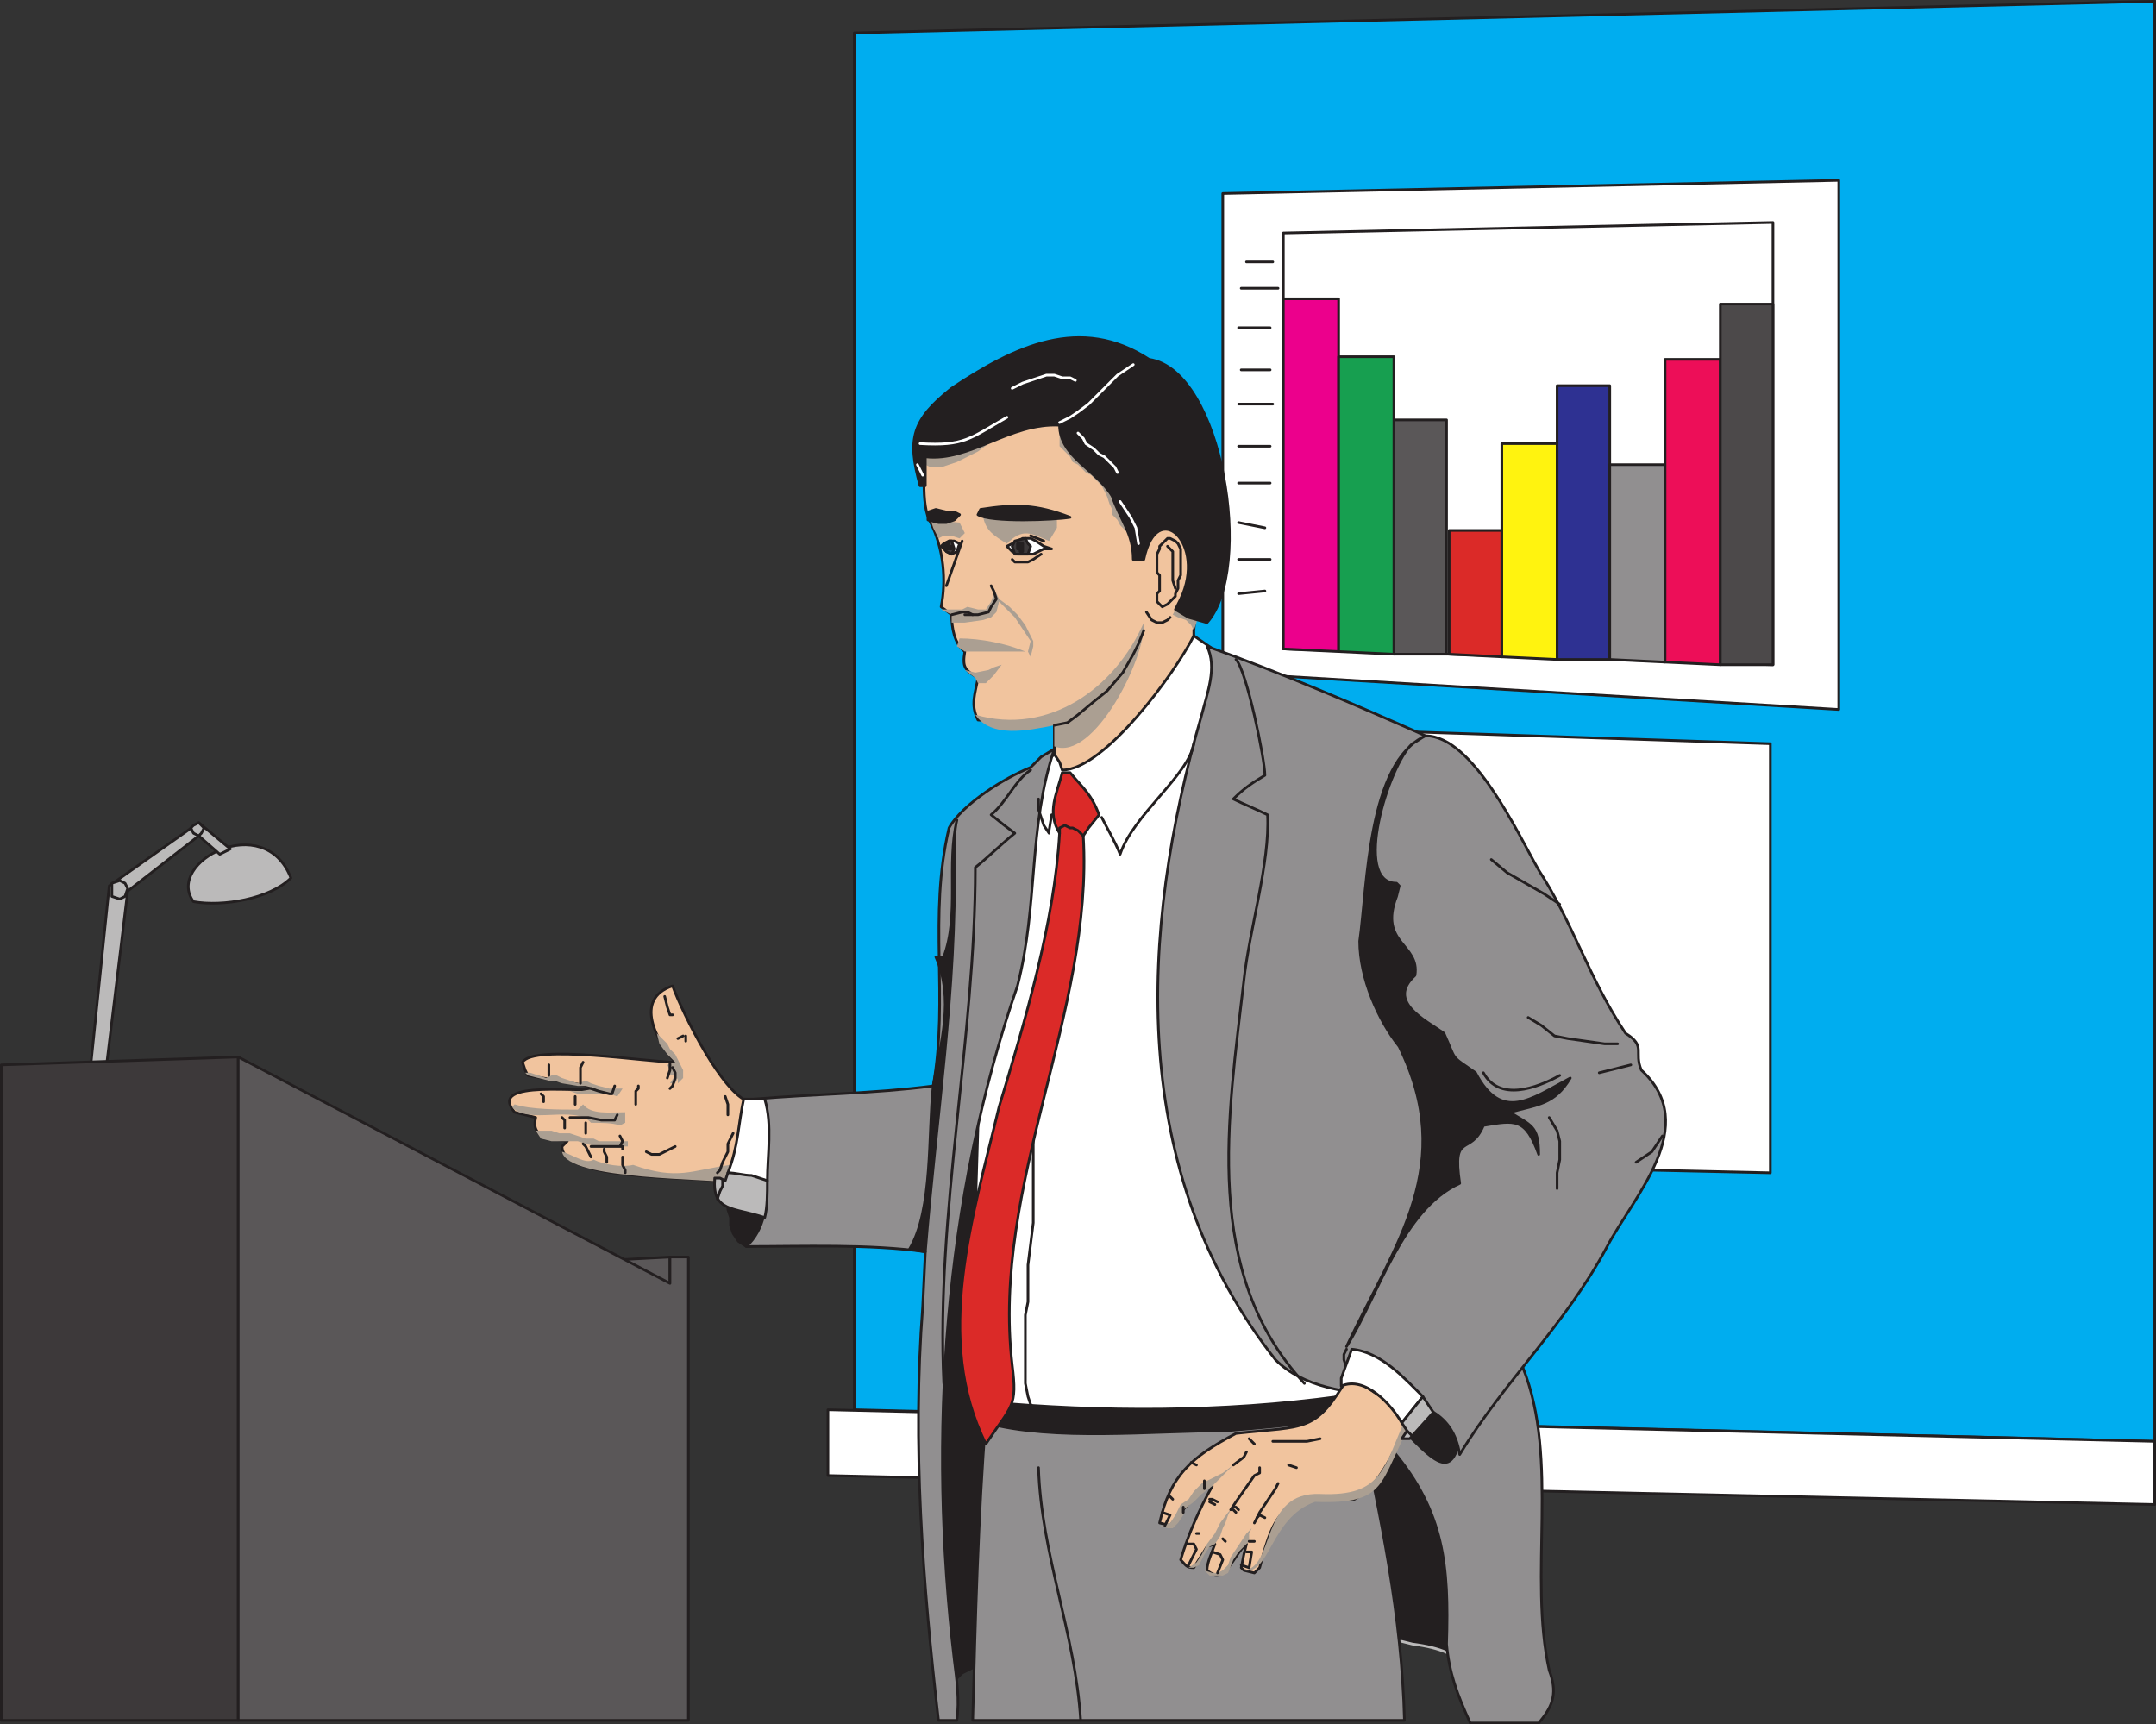 <svg xmlns="http://www.w3.org/2000/svg" width="614.25" height="491.25"><rect width="100%" height="100%" fill="#333333" stroke="none"/><path fill="#00adef" fill-rule="evenodd" d="m243.375 9.375 370.5-9v410.25l-370.5-9V9.375"/><path fill="none" stroke="#231f20" stroke-linecap="round" stroke-linejoin="round" stroke-miterlimit="10" stroke-width=".75" d="m243.375 9.375 370.5-9v410.25l-370.5-9zm0 0"/><path fill="#fff" fill-rule="evenodd" d="m348.375 55.125 175.5-3.75v150.75l-175.5-10.5v-136.5"/><path fill="none" stroke="#231f20" stroke-linecap="round" stroke-linejoin="round" stroke-miterlimit="10" stroke-width=".75" d="m348.375 55.125 175.5-3.75v150.75l-175.5-10.5zm0 0"/><path fill="#fff" fill-rule="evenodd" d="m367.875 207.375 136.5 4.5v122.25l-136.5-3v-123.75"/><path fill="none" stroke="#231f20" stroke-linecap="round" stroke-linejoin="round" stroke-miterlimit="10" stroke-width=".75" d="m367.875 207.375 136.5 4.5v122.25l-136.5-3zm0 0"/><path fill="#f1c49e" fill-rule="evenodd" d="M263.625 126.375c0 6-1.5 17.25 1.5 22.5 3.75 7.5 4.5 16.5 3 24l3 2.25c0 3.75.75 8.25 3.75 10.5-.75 4.5 0 5.25 3.75 7.5-.75 4.5-2.25 7.5 0 12l9.75.75 12-1.5v27l36-23.25 3.75-24.75v-3.75l2.25-21.75-24-52.5-54.75 21"/><path fill="none" stroke="#231f20" stroke-linecap="round" stroke-linejoin="round" stroke-miterlimit="10" stroke-width=".75" d="M263.625 126.375c0 6-1.5 17.25 1.5 22.5 3.75 7.5 4.5 16.5 3 24l3 2.25c0 3.75.75 8.25 3.75 10.5-.75 4.5 0 5.25 3.75 7.5-.75 4.5-2.25 7.5 0 12l9.75.75 12-1.5v27l36-23.25 3.75-24.75v-3.75l2.25-21.75-24-52.5zm0 0"/><path fill="#fff" fill-rule="evenodd" d="m235.875 401.625 378 9v18l-378-8.25v-18.75"/><path fill="none" stroke="#231f20" stroke-linecap="round" stroke-linejoin="round" stroke-miterlimit="10" stroke-width=".75" d="m235.875 401.625 378 9v18l-378-8.25zm0 0"/><path fill="#fff" fill-rule="evenodd" d="m365.625 66.375 139.5-3v126l-139.5-4.5v-118.5"/><path fill="none" stroke="#231f20" stroke-linecap="round" stroke-linejoin="round" stroke-miterlimit="10" stroke-width=".75" d="m365.625 66.375 139.5-3v126l-139.5-4.5zm0 0"/><path fill="#ec008c" fill-rule="evenodd" d="M365.625 85.125h15.75v100.5l-15.75-.75v-99.75"/><path fill="none" stroke="#231f20" stroke-linecap="round" stroke-linejoin="round" stroke-miterlimit="10" stroke-width=".75" d="M365.625 85.125h15.75v100.5l-15.75-.75zm0 0"/><path fill="#5a5758" fill-rule="evenodd" d="M397.125 119.625h15v66.75h-15v-66.75"/><path fill="none" stroke="#231f20" stroke-linecap="round" stroke-linejoin="round" stroke-miterlimit="10" stroke-width=".75" d="M397.125 119.625h15v66.75h-15zm0 0"/><path fill="#db2a28" fill-rule="evenodd" d="M412.875 151.125h15v36l-15-.75v-35.25"/><path fill="none" stroke="#231f20" stroke-linecap="round" stroke-linejoin="round" stroke-miterlimit="10" stroke-width=".75" d="M412.875 151.125h15v36l-15-.75zm0 0"/><path fill="#fff30f" fill-rule="evenodd" d="M427.875 126.375h15.75v61.5l-15.75-.75v-60.75"/><path fill="none" stroke="#231f20" stroke-linecap="round" stroke-linejoin="round" stroke-miterlimit="10" stroke-width=".75" d="M427.875 126.375h15.75v61.5l-15.75-.75zm0 0"/><path fill="#2e3192" fill-rule="evenodd" d="M443.625 109.875h15v78h-15v-78"/><path fill="none" stroke="#231f20" stroke-linecap="round" stroke-linejoin="round" stroke-miterlimit="10" stroke-width=".75" d="M443.625 109.875h15v78h-15zm0 0"/><path fill="#918f90" fill-rule="evenodd" d="M458.625 132.375h15.75v56.25l-15.75-.75v-55.5"/><path fill="none" stroke="#231f20" stroke-linecap="round" stroke-linejoin="round" stroke-miterlimit="10" stroke-width=".75" d="M458.625 132.375h15.75v56.25l-15.75-.75zm0 0"/><path fill="#ed0e58" fill-rule="evenodd" d="M474.375 102.375h15.75v87l-15.75-.75v-86.25"/><path fill="none" stroke="#231f20" stroke-linecap="round" stroke-linejoin="round" stroke-miterlimit="10" stroke-width=".75" d="M474.375 102.375h15.75v87l-15.75-.75zm0 0"/><path fill="#4c494a" fill-rule="evenodd" d="M490.125 86.625h15v102.75h-15V86.625"/><path fill="none" stroke="#231f20" stroke-linecap="round" stroke-linejoin="round" stroke-miterlimit="10" stroke-width=".75" d="M490.125 86.625h15v102.75h-15zm0 0"/><path fill="#179f50" fill-rule="evenodd" d="M381.375 101.625h15.75v84.75l-15.75-.75v-84"/><path fill="none" stroke="#231f20" stroke-linecap="round" stroke-linejoin="round" stroke-miterlimit="10" stroke-width=".75" d="M381.375 101.625h15.75v84.75l-15.75-.75zm0 0"/><path fill="#f1c49e" fill-rule="evenodd" d="M213.375 313.875c-7.5-2.25-18.75-24.75-21.75-33-11.25 3.75-4.5 15.75.75 21.75-7.5 0-40.5-5.25-43.5 0l.75 2.25.75 1.5 12.75 2.25 8.25 1.5c-4.5 1.5-33-3-24.75 6.75l6 1.5c-1.5 6 4.5 6 9 6.75l-1.5 1.5c0 10.5 42 8.25 50.25 10.5l3-23.25"/><path fill="none" stroke="#231f20" stroke-linecap="round" stroke-linejoin="round" stroke-miterlimit="10" stroke-width=".75" d="M213.375 313.875c-7.5-2.25-18.75-24.75-21.75-33-11.25 3.75-4.5 15.75.75 21.75-7.5 0-40.5-5.25-43.5 0l.75 2.25.75 1.5 12.75 2.25 8.25 1.5c-4.5 1.5-33-3-24.75 6.75l6 1.5c-1.5 6 4.5 6 9 6.75l-1.5 1.5c0 10.5 42 8.25 50.25 10.5zm0 0"/><path fill="#bbbaba" fill-rule="evenodd" d="M82.875 250.125c-7.5-19.5-36-4.5-27.75 6.75 8.25 1.5 21.75-.75 27.75-6.75"/><path fill="none" stroke="#231f20" stroke-linecap="round" stroke-linejoin="round" stroke-miterlimit="10" stroke-width=".75" d="M82.875 250.125c-7.5-19.5-36-4.5-27.75 6.75 8.25 1.5 21.75-.75 27.75-6.75zm0 0"/><path fill="#bbbaba" fill-rule="evenodd" d="m25.875 303.375 5.25-51 25.5-18 9 7.5-3 1.5-6-5.25-20.25 15.75-6 49.5h-4.5"/><path fill="none" stroke="#231f20" stroke-linecap="round" stroke-linejoin="round" stroke-miterlimit="10" stroke-width=".75" d="m25.875 303.375 5.25-51 25.5-18 9 7.5-3 1.5-6-5.25-20.25 15.75-6 49.5zm0 0"/><path fill="#bbbaba" fill-rule="evenodd" d="m56.625 234.375 1.5 1.5-.75 1.5-.75.75-1.5-.75-.75-1.5.75-.75 1.5-.75"/><path fill="none" stroke="#231f20" stroke-linecap="round" stroke-linejoin="round" stroke-miterlimit="10" stroke-width=".75" d="m56.625 234.375 1.5 1.5-.75 1.5-.75.75-1.5-.75-.75-1.5.75-.75zm0 0"/><path fill="#bbbaba" fill-rule="evenodd" d="m34.125 250.875 1.5.75.75 1.5-.75 2.25-1.5.75-2.25-.75v-3.75l2.25-.75"/><path fill="none" stroke="#231f20" stroke-linecap="round" stroke-linejoin="round" stroke-miterlimit="10" stroke-width=".75" d="m34.125 250.875 1.5.75.75 1.5-.75 2.25-1.5.75-2.25-.75v-3.75zm0 0"/><path fill="#3d393a" fill-rule="evenodd" d="m.375 303.375 67.5-2.25v189H.375v-186.75"/><path fill="none" stroke="#231f20" stroke-linecap="round" stroke-linejoin="round" stroke-miterlimit="10" stroke-width=".75" d="m.375 303.375 67.5-2.25v189H.375zm0 0"/><path fill="#5a5758" fill-rule="evenodd" stroke="#231f20" stroke-linecap="round" stroke-linejoin="round" stroke-miterlimit="10" stroke-width=".75" d="m190.875 366.375-14.25-7.5 14.25-.75zm0 0"/><path fill="#5a5758" fill-rule="evenodd" d="M190.875 365.625v-7.5h5.25v132H67.875v-189l123 64.5"/><path fill="none" stroke="#231f20" stroke-linecap="round" stroke-linejoin="round" stroke-miterlimit="10" stroke-width=".75" d="M190.875 365.625v-7.5h5.25v132H67.875v-189zm0 0"/><path fill="#ab9f92" fill-rule="evenodd" d="M167.625 311.625h6l2.25.75 1.5-2.25h-3.75l-3-.75-2.25-.75-1.5-.75-2.25.75-4.5-1.5-1.5-.75h-1.5l-1.5.75-4.5-1.5h-1.5l.75.75 6 1.5h1.5l2.25.75 4.5.75h2.25l3 .75-4.5.75h-3l2.25.75h3m.75 8.25c3 0 6 0 8.25.75l1.5-.75v-3c-4.5 0-9.75.75-12-2.25l-1.5 1.5c-5.25 0-13.5 0-18-1.5l-.75.75c4.5 5.25 18-.75 22.5 4.5m3.75 6.75h6.75v-1.5h-8.25l-1.5-.75h-2.25l-4.5-1.5h-3l-2.25-.75h-4.5l1.5 2.25 3 .75h7.5l2.25.75 3 .75h2.25m39 8.25-3-1.5v-1.5c-11.25 1.5-15 4.5-27.75 0-3 .75-8.25 0-11.25-1.5-2.25 1.5-6-1.5-9-2.25 1.5 8.25 42 7.5 50.25 9l.75-2.25m-20.25-28.5h1.5l-1.5 2.25h1.5l.75-1.5v1.5l1.5-1.5v-2.25l-2.25-4.5-1.5-1.5-.75-1.5-3-3 .75 3 2.25 3 2.25 2.25-2.25.75.75 1.5v1.5"/><path fill="none" stroke="#231f20" stroke-linecap="round" stroke-linejoin="round" stroke-miterlimit="10" stroke-width=".75" d="m168.375 310.125 2.25.75 3 .75h.75l.75-2.25m-12.75 9h5.25l3.75.75h3.75l.75-1.5m-7.5 9h8.25l.75-1.5-.75-1.5m-10.5-21-.75 1.5v4.5m-1.5 3.75v2.25m-7.5-11.25v3m25.5 3v.75l-.75.75v3.75m3 13.5 1.5.75h2.25l4.5-2.25m-3-42.75.75 3 .75 2.25h.75m3.75 6v1.5m-.75-1.5-1.5.75m-15 38.25v-.75l-.75-1.5v-2.25m-.75-3h.75v.75m-5.25 0v.75l.75 1.5v1.5m-6.75-5.25.75.75 1.5 3m-1.5-9.75v3m-6.75-4.5.75.75v2.25m-6.75-9.75.75.75v1.5m36-11.25v2.25l-.75 2.25m1.5-3 .75 1.5v1.5l-.75 2.25-.75.75m13.5 24 .75-.75.75-2.25 1.5-3v-2.25l1.5-3m-2.25-10.5.75 2.25v3m147.75-243h7.5m-9 7.5h10.5m-11.25 11.25h9m-8.25 12h8.25m-9 9.75h9.75m-9.75 12h9m-9 10.5h9m-9 11.25 7.5 1.5m-7.5 9h9m-9 9.75 7.5-.75"/><path fill="#ab9f92" fill-rule="evenodd" d="m345.375 151.125-29.25-39.75-53.25 15-.75 6h1.5l1.5.75h3l4.5-1.5 6-3 3-2.25 3-1.5 3-.75 2.25-1.5 3-.75h3l3-.75h3v6l3 3 .75 1.5 1.5.75 2.25 2.25 1.5.75 3 3 1.5 3 .75 2.25.75 1.5v1.5l1.5 1.5.75 1.5 2.25 2.25 9.75-3.75 9 4.5-2.25 18.75-3 2.25-.75 1.5 1.5.75 2.25.75 1.5 1.5.75 1.5.75-2.25 4.5-26.25"/><path fill="#ab9f92" fill-rule="evenodd" d="M301.125 150.375v-3l-3.75-.75-17.25.75c.75 3.75 3 5.25 6.75 7.5 4.5-4.5 6.75-3 12-.75l2.25-3.75m-26.25 1.5-1.5-3-8.25-.75.75 2.25 1.5 3 1.5-.75h2.25l2.25.75 1.5-1.5m9.75 19.5 4.5 4.5 4.5 6.75-.75 3 .75 1.5.75-3v-1.5l-2.25-4.5-2.25-3-2.25-2.25-3-2.25-1.5-3v1.5l-.75 2.25-1.5 2.25h-2.25l-3-.75-1.5.75h-6l3 1.5v2.25h3.75l5.25-.75 2.25-.75 1.5-1.5.75-3"/><path fill="#ab9f92" fill-rule="evenodd" d="M292.125 185.625c-5.25-2.25-12.75-3.75-18.75-3.75l-.75 2.25 2.25 1.5h17.25m33.75-8.25c-8.25 18.75-27 32.25-48 26.25 4.5 6.75 15 4.5 22.5 3v6c11.25 4.5 26.25-25.5 25.5-35.25m-40.5 12-2.25.75-1.5.75-3.75.75-3-.75 3 2.25.75 1.5h2.25l2.25-2.25 2.25-3"/><path fill="none" stroke="#231f20" stroke-linecap="round" stroke-linejoin="round" stroke-miterlimit="10" stroke-width=".75" d="m326.625 174.375 1.5 2.25 1.5.75h1.5l1.5-.75.75-.75m-59.25-21.75-4.5 12.75m27.75-12.75-3.75-1.5m-5.25 6.75.75.75h3.75l1.5-.75 2.25-1.5m-14.25 9 .75 1.5.75 2.25-1.5 2.25-.75 1.5-3 .75h-3.75"/><path fill="none" stroke="#231f20" stroke-linecap="round" stroke-linejoin="round" stroke-miterlimit="10" stroke-width=".75" d="m277.125 175.125-1.5-.75h-1.5l-3 .75m59.25-9.75v3l-.75.75v2.25l1.5 1.5 1.5-.75 2.25-2.25v-.75l.75-1.5v-2.25l.75-1.5v-7.5l-.75-1.5-.75-.75-1.5-.75h-.75l-2.25 2.25v.75l-.75 1.5v5.25l.75.75zm0 0"/><path fill="none" stroke="#231f20" stroke-linecap="round" stroke-linejoin="round" stroke-miterlimit="10" stroke-width=".75" d="m332.625 155.625 1.5 1.5v8.25l.75 2.25m-34.5 39 3.75-.75 3-2.25 4.5-3.75 3.75-3 4.5-5.25 3-5.25 1.5-3 1.5-3.75"/><path fill="#fff" fill-rule="evenodd" d="M270.375 154.125h1.5l1.5.75-.75 2.25-1.5.75-1.5-.75-1.5-1.5.75-.75 1.5-.75"/><path fill="none" stroke="#231f20" stroke-linecap="round" stroke-linejoin="round" stroke-miterlimit="10" stroke-width=".75" d="M270.375 154.125h1.5l1.5.75-.75 2.25-1.5.75-1.5-.75-1.5-1.5.75-.75zm0 0"/><path fill="#fff" fill-rule="evenodd" d="m291.375 153.375-4.5 2.25 1.5 1.5 1.5.75h4.5l3-1.5h2.25l-2.25-.75-2.25-1.5-1.5-.75h-2.25"/><path fill="none" stroke="#231f20" stroke-linecap="round" stroke-linejoin="round" stroke-miterlimit="10" stroke-width=".75" d="m291.375 153.375-4.5 2.25 1.5 1.5 1.5.75h4.5l3-1.5h2.25l-2.25-.75-2.25-1.5-1.5-.75zm0 0"/><path fill="#3d393a" fill-rule="evenodd" d="m292.125 153.375.75 1.5.75.75-.75 2.25h-3.75l-.75-2.25.75-1.5 3-.75"/><path fill="none" stroke="#231f20" stroke-linecap="round" stroke-linejoin="round" stroke-miterlimit="10" stroke-width=".75" d="m292.125 153.375.75 1.5.75.75-.75 2.25h-3.75l-.75-2.25.75-1.5zm0 0"/><path fill="#3d393a" fill-rule="evenodd" d="m271.125 154.125.75 2.25-.75 1.5-1.5-.75-.75-1.5 1.5-1.5h.75"/><path fill="none" stroke="#231f20" stroke-linecap="round" stroke-linejoin="round" stroke-miterlimit="10" stroke-width=".75" d="m271.125 154.125.75 2.25-.75 1.5-1.5-.75-.75-1.5 1.5-1.5zm0 0"/><path fill="#231f20" fill-rule="evenodd" d="M291.375 155.625v-.75h-1.5v1.5h.75v.75h.75v-1.5"/><path fill="none" stroke="#231f20" stroke-linecap="round" stroke-linejoin="round" stroke-miterlimit="10" stroke-width=".75" d="M291.375 155.625v-.75h-1.5v1.5h.75v.75h.75zm0 0"/><path fill="#231f20" fill-rule="evenodd" d="M271.125 155.625h-.75v-.75h-.75v1.5h1.5v-.75"/><path fill="none" stroke="#231f20" stroke-linecap="round" stroke-linejoin="round" stroke-miterlimit="10" stroke-width=".75" d="M271.125 155.625h-.75v-.75h-.75v1.5h1.5zm0 0"/><path fill="#231f20" fill-rule="evenodd" d="M304.875 147.375c-9.75-3.75-15.75-3.75-25.5-2.25l-.75 1.5c3.75 2.25 21.75 1.5 26.25.75"/><path fill="none" stroke="#231f20" stroke-linecap="round" stroke-linejoin="round" stroke-miterlimit="10" stroke-width=".75" d="M304.875 147.375c-9.75-3.75-15.75-3.75-25.5-2.25l-.75 1.5c3.75 2.25 21.75 1.5 26.25.75zm0 0"/><path fill="#231f20" fill-rule="evenodd" d="m273.375 146.625-1.5-.75h-2.25l-3-.75-2.25.75v2.25l3 .75h2.25l2.25-.75 1.5-1.5"/><path fill="none" stroke="#231f20" stroke-linecap="round" stroke-linejoin="round" stroke-miterlimit="10" stroke-width=".75" d="m273.375 146.625-1.5-.75h-2.25l-3-.75-2.25.75v2.25l3 .75h2.25l2.25-.75zm0 0"/><path fill="#231f20" fill-rule="evenodd" d="M316.875 141.375c2.25 6.75 6 10.5 6 18h3c3.75-18 18-4.5 10.5 11.25l-1.5 3 3.75 2.25 5.25 1.5c13.5-15 4.5-72-16.5-75-19.5-12.75-38.25-3.75-56.25 8.25-11.25 9-12.75 14.25-9 27.75h1.5v-8.25c12.75 1.5 24-9.75 38.25-9 0 9 10.5 12.75 15 20.25"/><path fill="none" stroke="#231f20" stroke-linecap="round" stroke-linejoin="round" stroke-miterlimit="10" stroke-width=".75" d="M316.875 141.375c2.25 6.75 6 10.5 6 18h3c3.75-18 18-4.5 10.5 11.25l-1.5 3 3.75 2.25 5.25 1.5c13.5-15 4.5-72-16.5-75-19.5-12.75-38.25-3.75-56.25 8.25-11.25 9-12.75 14.25-9 27.75h1.5v-8.25c12.75 1.5 24-9.75 38.25-9 0 9 10.5 12.75 15 20.25zm0 0"/><path fill="none" stroke="#fff" stroke-linecap="round" stroke-linejoin="round" stroke-miterlimit="10" stroke-width=".75" d="m319.125 142.875 3 4.5 1.5 3 .75 4.5m-17.25-31.5 1.5 1.5.75 1.5 2.25 1.5 1.5 1.5 1.5.75 3 3 .75 1.5m-16.5-14.25 3-1.5 2.25-1.5 3-2.25 8.25-8.25 4.5-3m-16.5 4.5-1.5-.75h-2.25l-2.25-.75h-2.25l-6.75 2.25-3 1.5m-1.5 8.25c-10.5 6-12 8.25-24.75 7.5m-.75 6 1.5 3"/><path fill="#fff" fill-rule="evenodd" d="m340.125 181.125 9.75 6.75 65.25 227.25-16.5-4.5-129-8.25 7.5-165.75 23.25-21.75 1.5 2.25.75 2.25c12 0 32.25-27.75 37.5-38.25"/><path fill="none" stroke="#231f20" stroke-linecap="round" stroke-linejoin="round" stroke-miterlimit="10" stroke-width=".75" d="m340.125 181.125 9.75 6.75 65.25 227.25-16.5-4.5-129-8.25 7.5-165.75 23.25-21.75 1.5 2.25.75 2.25c12 0 32.25-27.75 37.5-38.25zm0 0"/><path fill="#231f20" fill-rule="evenodd" d="m390.375 415.125 29.25-22.5-3 51.75c3.75 5.25 24 40.5 10.5 40.5-10.5-8.25-7.5-14.25-24.75-16.5l-3-.75h-3l-3.75-10.5-12.75-49.5 10.5 7.5"/><path fill="none" stroke="#bbbaba" stroke-linecap="round" stroke-linejoin="round" stroke-miterlimit="10" stroke-width=".75" d="m390.375 415.125 29.25-22.5-3 51.75c3.75 5.25 24 40.5 10.5 40.5-10.5-8.25-7.5-14.25-24.75-16.5l-3-.75h-3l-3.75-10.5-12.75-49.5zm0 0"/><path fill="#231f20" fill-rule="evenodd" d="m207.375 337.125 71.25-16.5-2.25 74.25 4.5 3.75.75 75-4.5 1.5-3 1.5-1.5 1.5-2.25 1.5-3.75-18.75v-108.75l-54 3-2.25-1.5-1.5-2.25-.75-2.25v-2.25l-.75-2.25v-7.5"/><path fill="none" stroke="#231f20" stroke-linecap="round" stroke-linejoin="round" stroke-miterlimit="10" stroke-width=".75" d="m207.375 337.125 71.25-16.5-2.25 74.25 4.5 3.75.75 75-4.5 1.5-3 1.5-1.5 1.5-2.25 1.5-3.75-18.75v-108.75l-54 3-2.25-1.5-1.5-2.25-.75-2.25v-2.25l-.75-2.25zm0 0"/><path fill="#918f90" fill-rule="evenodd" d="m316.125 405.375 71.25-1.5c6 28.5 12 56.25 12.75 86.25h-123c.75-28.5 1.5-57.75 3.75-86.25l35.25 1.5"/><path fill="none" stroke="#231f20" stroke-linecap="round" stroke-linejoin="round" stroke-miterlimit="10" stroke-width=".75" d="m316.125 405.375 71.25-1.5c6 28.5 12 56.25 12.75 86.25h-123c.75-28.5 1.5-57.75 3.75-86.25zm0 0"/><path fill="#231f20" fill-rule="evenodd" d="M381.375 397.875c-33 4.5-67.5 4.5-100.5 1.5-.75 2.25-.75 3.75 0 6 19.5 5.25 47.25 2.25 68.25 2.25 9-.75 18.75-1.5 28.5-3l3.75-6.75"/><path fill="none" stroke="#231f20" stroke-linecap="round" stroke-linejoin="round" stroke-miterlimit="10" stroke-width=".75" d="M381.375 397.875c-33 4.5-67.5 4.5-100.5 1.5-.75 2.25-.75 3.75 0 6 19.5 5.25 47.25 2.25 68.25 2.25 9-.75 18.75-1.5 28.5-3zm0 0"/><path fill="#918f90" fill-rule="evenodd" d="M417.375 400.125c-2.25 22.5-6 19.5-18.75 6l-1.5 7.5c14.25 17.25 15.75 32.25 15 54.75.75 8.25 3 14.25 6.75 22.5h19.5c4.5-5.25 5.25-9 3-15-6-27 3-60-7.5-86.25l-16.5 10.5"/><path fill="none" stroke="#231f20" stroke-linecap="round" stroke-linejoin="round" stroke-miterlimit="10" stroke-width=".75" d="M417.375 400.125c-2.25 22.5-6 19.5-18.75 6l-1.5 7.5c14.25 17.25 15.75 32.25 15 54.75.75 8.25 3 14.25 6.75 22.5h19.5c4.5-5.25 5.25-9 3-15-6-27 3-60-7.5-86.25zm0 0"/><path fill="#918f90" fill-rule="evenodd" d="m293.625 218.625 3-3 3.75-2.25c-7.5 22.5-4.5 44.25-10.5 67.5-21 60.75-25.5 128.25-18 192 .75 6 1.5 11.25.75 17.25h-5.25c-4.5-39-7.5-78.75-4.5-117.75l.75-15.75c-15.75-2.25-35.25-1.5-51-1.5 10.5-9.75 3.75-29.25 2.25-42 17.25-1.5 33.75-1.5 51-3.75 4.5-25.5-1.5-48 4.5-73.5 3.75-6.75 15.75-14.25 23.25-17.25"/><path fill="none" stroke="#231f20" stroke-linecap="round" stroke-linejoin="round" stroke-miterlimit="10" stroke-width=".75" d="m293.625 218.625 3-3 3.75-2.25c-7.5 22.5-4.5 44.25-10.5 67.5-21 60.75-25.5 128.25-18 192 .75 6 1.5 11.25.75 17.25h-5.25c-4.5-39-7.5-78.75-4.5-117.75l.75-15.75c-15.75-2.25-35.25-1.5-51-1.5 10.5-9.75 3.75-29.25 2.25-42 17.25-1.5 33.75-1.5 51-3.75 4.5-25.5-1.5-48 4.5-73.5 3.75-6.75 15.75-14.25 23.25-17.25zm0 0"/><path fill="#918f90" fill-rule="evenodd" d="M415.875 414.375c12.75-21 30-36.75 42-59.25 7.5-14.25 27-34.5 9.75-50.25-2.25-5.25 1.5-6.75-4.5-10.5-10.5-15.75-15-31.5-24.75-46.5-6-10.5-18.75-38.25-32.25-38.25-20.25-9-41.25-18-62.25-25.5 3 6 0 13.5-1.5 19.5-18 62.25-21 130.5 21 183.75 16.5 16.5 48.75 3 52.5 27"/><path fill="none" stroke="#231f20" stroke-linecap="round" stroke-linejoin="round" stroke-miterlimit="10" stroke-width=".75" d="M415.875 414.375c12.75-21 30-36.75 42-59.25 7.5-14.25 27-34.5 9.75-50.25-2.25-5.25 1.5-6.75-4.5-10.5-10.5-15.75-15-31.5-24.75-46.5-6-10.5-18.75-38.25-32.25-38.25-20.25-9-41.25-18-62.25-25.5 3 6 0 13.5-1.5 19.5-18 62.25-21 130.5 21 183.75 16.5 16.5 48.75 3 52.5 27zm0 0"/><path fill="none" stroke="#231f20" stroke-linecap="round" stroke-linejoin="round" stroke-miterlimit="10" stroke-width=".75" d="m424.875 244.875 4.5 3.75 10.5 6 4.5 3m-21.75 48c4.5 8.25 15 4.5 21.75.75m-3 12 2.25 3.75.75 3v5.25l-.75 3.75v4.5m30-15-3 4.5-4.5 3m-1.5-27.75-9 2.25m5.25-8.25h-3.75l-10.5-1.5-3.75-.75-3.75-3-3.75-2.25m-83.25-102c3 3 8.25 28.5 8.25 33-3.75 2.25-6 3.75-9 6.75 3 1.5 6.75 3 9.75 4.5.75 13.5-5.25 33-6.75 47.25-4.5 39-12 83.25 17.25 114.75m-75.75 24c.75 24.75 10.5 47.25 12 72m-14.25-270.75c-4.5 3-6.75 9-11.25 12.75l3.75 3 3 2.25c-3.75 3-7.5 6.75-11.25 9.75 0 48.75-11.25 98.25-9 147m71.25-182.25c-1.5 9-17.25 20.25-21 31.5-1.5-3.75-3.75-7.5-5.25-10.5m-14.25-.75-.75 4.5v.75l-1.5-2.25-1.5-4.5v-3m-1.5 96v24.75l-1.5 12v10.5l-.75 3.75v19.5l.75 3.75.75 2.25 1.5 1.5"/><path fill="#db2a28" fill-rule="evenodd" d="M302.625 220.125h2.25c3.75 4.5 6 6 8.25 12l-3 3.75-1.5 2.25c3 50.25-26.25 99-20.25 150.75 1.5 12 0 11.25-7.5 22.5-15-30-3.75-64.5 3.75-96 7.5-24.75 15.75-52.5 17.25-78-3.75-6-.75-11.25.75-17.25"/><path fill="none" stroke="#231f20" stroke-linecap="round" stroke-linejoin="round" stroke-miterlimit="10" stroke-width=".75" d="M302.625 220.125h2.25c3.75 4.5 6 6 8.25 12l-3 3.75-1.5 2.25c3 50.25-26.25 99-20.25 150.75 1.5 12 0 11.25-7.5 22.5-15-30-3.75-64.5 3.75-96 7.5-24.75 15.75-52.5 17.25-78-3.75-6-.75-11.25.75-17.25zm0 0"/><path fill="none" stroke="#231f20" stroke-linecap="round" stroke-linejoin="round" stroke-miterlimit="10" stroke-width=".75" d="m308.625 238.125-1.5-1.5-1.5-.75h-.75l-1.5-.75-1.5.75v1.5"/><path fill="#231f20" fill-rule="evenodd" d="M406.125 209.625c-16.5 7.5-16.5 42.75-18.75 58.5 0 10.5 5.25 22.5 11.25 30 16.5 33.75-.75 55.5-15 85.5 9-14.25 15.75-39 32.25-46.5-2.25-15 3-7.5 6.75-16.5 9-1.5 12-2.25 15.75 8.25 0-8.25-2.25-8.25-8.25-12 8.25-2.25 12.75-2.25 17.25-9.75-11.25 6-19.5 12.75-27-1.5-7.5-5.25-5.25-3-9-11.25-5.25-3.75-16.5-9-8.25-16.5 1.5-9-10.5-9-5.25-22.5l.75-3-.75-.75c-12.75 0-2.25-33.75 4.5-39.75 1.5-.75 2.25-1.5 3.75-2.25"/><path fill="none" stroke="#231f20" stroke-linecap="round" stroke-linejoin="round" stroke-miterlimit="10" stroke-width=".75" d="M406.125 209.625c-16.5 7.5-16.5 42.75-18.75 58.5 0 10.5 5.25 22.5 11.25 30 16.5 33.75-.75 55.5-15 85.5 9-14.25 15.75-39 32.25-46.5-2.25-15 3-7.5 6.75-16.5 9-1.5 12-2.25 15.75 8.25 0-8.25-2.25-8.25-8.25-12 8.25-2.25 12.75-2.25 17.25-9.75-11.25 6-19.5 12.75-27-1.5-7.5-5.25-5.25-3-9-11.25-5.25-3.75-16.5-9-8.25-16.5 1.5-9-10.5-9-5.25-22.5l.75-3-.75-.75c-12.75 0-2.25-33.75 4.5-39.75 1.5-.75 2.25-1.5 3.75-2.25zm0 0"/><path fill="#231f20" fill-rule="evenodd" d="M272.625 233.625c-3 12.75.75 27-3.75 39h-2.25c5.25 12 1.5 24-.75 36.75-1.5 13.5 0 35.25-6.75 46.5l4.5.75c3-37.5 9-75 8.25-112.5 0-3.75 0-7.5.75-10.5"/><path fill="none" stroke="#231f20" stroke-linecap="round" stroke-linejoin="round" stroke-miterlimit="10" stroke-width=".75" d="M272.625 233.625c-3 12.75.75 27-3.75 39h-2.25c5.25 12 1.5 24-.75 36.75-1.5 13.5 0 35.25-6.75 46.5l4.5.75c3-37.5 9-75 8.25-112.5 0-3.75 0-7.5.75-10.5zm0 0"/><path fill="#f1c49e" fill-rule="evenodd" d="M384.375 391.875c-9.75 16.5-12 14.25-32.25 16.5-12.75 6.75-18.75 12-21.75 25.5l3 .75 3-3.75 6.75-7.5h2.25c-3.75 6.75-6.75 13.5-9 21 1.5 1.5 1.5 2.25 3.75 2.25l3.75-6 2.25-.75c-.75 2.25-2.25 5.25-2.25 7.5 5.25 4.5 7.5-4.5 11.25-7.5l-.75 3-.75 3.75.75.75 3 .75 1.5-1.5c4.5-17.25 6.75-20.25 27-19.5 8.25-4.5 11.25-15 16.5-23.25l-18-12"/><path fill="none" stroke="#231f20" stroke-linecap="round" stroke-linejoin="round" stroke-miterlimit="10" stroke-width=".75" d="M384.375 391.875c-9.75 16.5-12 14.25-32.25 16.5-12.75 6.75-18.75 12-21.75 25.5l3 .75 3-3.75 6.75-7.5h2.25c-3.75 6.75-6.75 13.5-9 21 1.5 1.5 1.5 2.25 3.75 2.25l3.75-6 2.25-.75c-.75 2.25-2.25 5.25-2.25 7.5 5.25 4.5 7.5-4.5 11.25-7.5l-.75 3-.75 3.75.75.75 3 .75 1.5-1.5c4.5-17.25 6.75-20.25 27-19.5 8.25-4.5 11.25-15 16.5-23.25zm-.75-7.5-.75 1.5v1.5l.75 2.25"/><path fill="#ab9f92" fill-rule="evenodd" d="M354.375 447.375c7.5 1.5 7.5-15 20.25-19.5 21 .75 18-5.25 27.75-23.25l-1.5-1.5c-6.75 15-6.75 23.25-24.75 22.5-17.25-.75-12.75 21-21.75 21.75m2.25-12-1.5 1.5-4.5 6.75-.75 2.25-1.5 1.5-1.5.75h-1.5l-2.25-.75 1.5 1.5h3.75l1.5-.75 1.5-3.75 1.5-2.25 3-3v-2.25l.75-1.5m-6.75-4.5-2.25 3-1.5 3-2.25 3-1.5 3-1.5 2.25-2.25 1.5h1.5l1.5-.75 1.5-3 1.5-2.25 1.5-.75 1.5-2.25.75-2.25.75-1.5.75-2.25.75-1.5-.75.75m-1.5-10.5 3-3-3 2.25-6 3-2.25 2.25-1.5 2.25-2.25 1.5-1.5 3-1.5 2.25-2.25.75h-.75l2.25.75h1.5l1.5-1.5 1.5-2.25v-1.5l3-2.25 2.25-2.25 3-2.25 3-3"/><path fill="none" stroke="#231f20" stroke-linecap="round" stroke-linejoin="round" stroke-miterlimit="10" stroke-width=".75" d="M337.875 439.875h2.25l.75 1.5-2.25 4.5m6.75-3.75 2.25.75.75 1.5-1.5 3.75m8.25-6h1.5l-.75 4.5-2.25-.75m2.25-6.75h1.5m.75-6.75.75-.75 1.5.75"/><path fill="none" stroke="#231f20" stroke-linecap="round" stroke-linejoin="round" stroke-miterlimit="10" stroke-width=".75" d="m364.125 422.625-.75 1.5-4.5 6.75-1.5 3m-6.75-3.75 1.5-2.25 5.25-7.5 1.5-.75v-1.5m-7.5-.75 3-2.25.75-1.5m-10.5 13.5h.75l1.5.75m-2.25 0 1.5.75m-5.25 8.25h.75m6.75 1.5.75.75m-15.75-12.75.75.75m5.25-10.5 1.5.75m2.25 6.75v-2.25m-12 9 2.25.75-1.5 3m5.25-5.25v1.5m25.5-20.25h9.75l3.75-.75m-20.25 0 1.5 1.5m9.75 6 2.25.75m-18 11.25h.75l.75.75m-1.5 0 .75.75"/><path fill="#fff" fill-rule="evenodd" d="M217.875 313.125c2.25 7.5.75 15.75.75 23.25l-11.25-2.25c3-7.5 3-14.25 4.5-21h6"/><path fill="none" stroke="#231f20" stroke-linecap="round" stroke-linejoin="round" stroke-miterlimit="10" stroke-width=".75" d="M217.875 313.125c2.25 7.5.75 15.75.75 23.25l-11.25-2.25c3-7.5 3-14.25 4.5-21zm0 0"/><path fill="#fff" fill-rule="evenodd" d="m385.125 384.375-3 8.25v2.25c6.75-3 14.25 5.25 17.25 10.5l6-7.5c-5.25-5.25-12-12.75-20.25-13.5"/><path fill="none" stroke="#231f20" stroke-linecap="round" stroke-linejoin="round" stroke-miterlimit="10" stroke-width=".75" d="m385.125 384.375-3 8.25v2.25c6.75-3 14.25 5.25 17.25 10.5l6-7.5c-5.25-5.25-12-12.75-20.25-13.5zm0 0"/><path fill="#bbbaba" fill-rule="evenodd" d="m399.375 405.375 1.5 2.25-1.5 2.25h2.25l6.75-7.5-3-4.5-6 7.5"/><path fill="none" stroke="#231f20" stroke-linecap="round" stroke-linejoin="round" stroke-miterlimit="10" stroke-width=".75" d="m399.375 405.375 1.5 2.25-1.5 2.25h2.25l6.75-7.5-3-4.5zm1.5 2.25 2.25 2.25"/><path fill="#bbbaba" fill-rule="evenodd" d="m214.125 334.875 4.5 1.5c0 3.75 0 7.5-.75 10.5-9-3-15-1.5-14.25-11.25h1.5l1.5.75.75-2.25c2.25 0 4.5.75 6.75.75"/><path fill="none" stroke="#231f20" stroke-linecap="round" stroke-linejoin="round" stroke-miterlimit="10" stroke-width=".75" d="m214.125 334.875 4.5 1.5c0 3.75 0 7.5-.75 10.5-9-3-15-1.5-14.25-11.25h1.5l1.5.75.75-2.25c2.25 0 4.5.75 6.75.75zm0 0"/><path fill="none" stroke="#231f20" stroke-linecap="round" stroke-linejoin="round" stroke-miterlimit="10" stroke-width=".75" d="M205.875 336.375v1.5l-.75 1.5-.75 2.25"/></svg>
